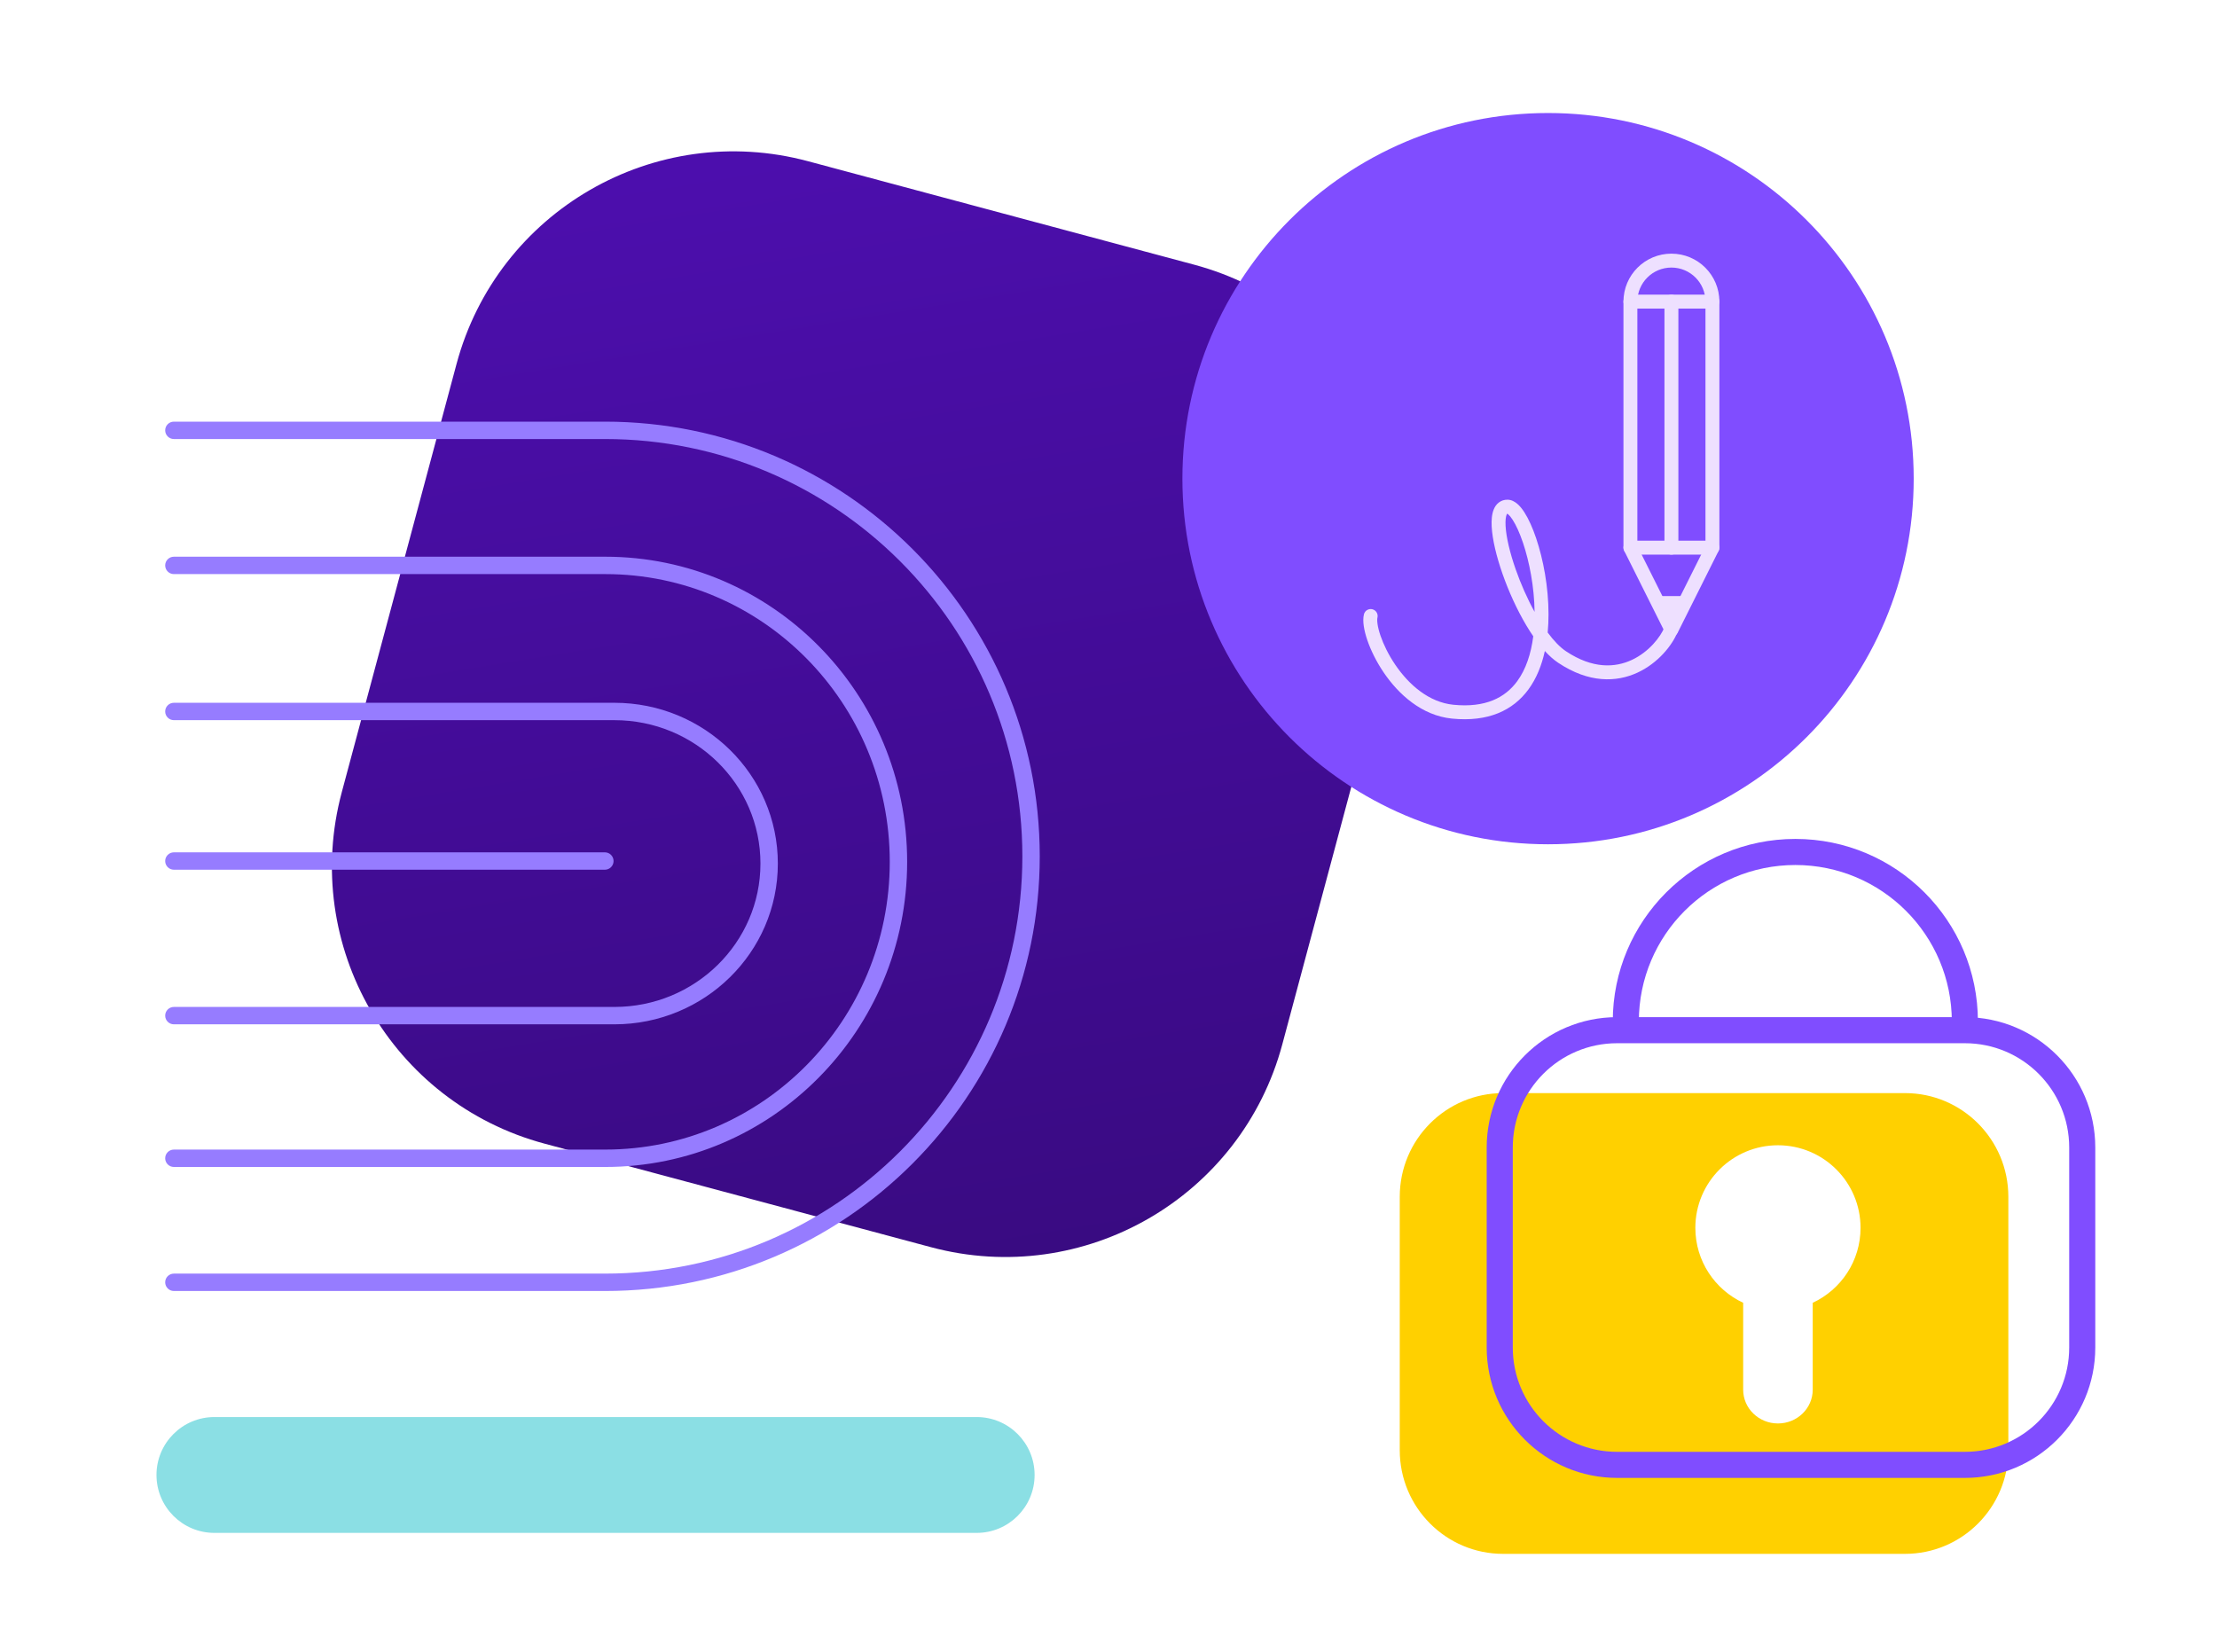 <?xml version="1.0" encoding="UTF-8"?> <svg xmlns="http://www.w3.org/2000/svg" width="255" height="190" viewBox="0 0 255 190" fill="none"><g clip-path="url(#clip0_4609_11927)"><path d="M18 169.662C18 165.983 20.983 163 24.662 163H112.338C116.017 163 119 165.983 119 169.662C119 173.342 116.017 176.325 112.338 176.325H24.662C20.983 176.325 18 173.342 18 169.662Z" fill="#8BDFE4"></path><path d="M52.508 41.876C57.225 24.271 75.32 13.824 92.925 18.541L137.357 30.447C154.962 35.164 165.409 53.259 160.692 70.863L147.492 120.126C142.775 137.73 124.68 148.177 107.075 143.46L62.643 131.554C45.038 126.837 34.591 108.742 39.308 91.138L52.508 41.876Z" fill="url(#paint0_linear_4609_11927)"></path><path fill-rule="evenodd" clip-rule="evenodd" d="M172.887 125.737C166.322 125.737 161 131.076 161 137.662V166.812C161 173.398 166.322 178.737 172.887 178.737H219.113C225.678 178.737 231 173.398 231 166.812V137.662C231 131.076 225.678 125.737 219.113 125.737H172.887ZM214 141.237C214 145.055 211.748 148.346 208.5 149.856V159.854C208.5 161.999 206.709 163.737 204.5 163.737C202.291 163.737 200.5 161.999 200.5 159.854V149.856C197.252 148.346 195 145.055 195 141.237C195 135.99 199.253 131.737 204.5 131.737C209.747 131.737 214 135.99 214 141.237Z" fill="#FFD000"></path><path fill-rule="evenodd" clip-rule="evenodd" d="M226 120H186C179.373 120 174 125.373 174 132V155C174 161.627 179.373 167 186 167H226C232.627 167 238 161.627 238 155V132C238 125.373 232.627 120 226 120ZM186 117C177.716 117 171 123.716 171 132V155C171 163.284 177.716 170 186 170H226C234.284 170 241 163.284 241 155V132C241 123.716 234.284 117 226 117H186Z" fill="#804DFF"></path><path fill-rule="evenodd" clip-rule="evenodd" d="M206.5 99.5C196.559 99.5 188.5 107.559 188.5 117.5H185.5C185.5 105.902 194.902 96.5 206.5 96.5C218.098 96.5 227.5 105.902 227.5 117.5H224.5C224.5 107.559 216.441 99.5 206.5 99.5Z" fill="#804DFF"></path><path d="M220.115 55.057C220.115 78.285 201.285 97.115 178.057 97.115C154.83 97.115 136 78.285 136 55.057C136 31.83 154.83 13 178.057 13C201.285 13 220.115 31.83 220.115 55.057Z" fill="#804DFF"></path><path fill-rule="evenodd" clip-rule="evenodd" d="M192.247 33.894C192.689 33.894 193.047 34.252 193.047 34.694V62.996C193.047 63.437 192.689 63.796 192.247 63.796C191.805 63.796 191.447 63.437 191.447 62.996V34.694C191.447 34.252 191.805 33.894 192.247 33.894Z" fill="#EEE0FF"></path><path fill-rule="evenodd" clip-rule="evenodd" d="M186.73 62.995C186.73 62.554 187.088 62.196 187.53 62.196H196.964C197.406 62.196 197.764 62.554 197.764 62.995C197.764 63.437 197.406 63.795 196.964 63.795H187.53C187.088 63.795 186.73 63.437 186.73 62.995Z" fill="#EEE0FF"></path><path fill-rule="evenodd" clip-rule="evenodd" d="M186.73 34.694C186.73 34.252 187.088 33.894 187.53 33.894H196.964C197.406 33.894 197.764 34.252 197.764 34.694V62.996C197.764 63.12 197.735 63.242 197.68 63.353L192.963 72.787C192.827 73.058 192.55 73.229 192.247 73.229C191.944 73.229 191.667 73.058 191.532 72.787L186.815 63.353C186.759 63.242 186.73 63.12 186.73 62.996V34.694ZM188.33 35.494V62.807L192.247 70.641L196.164 62.807V35.494H188.33Z" fill="#EEE0FF"></path><path d="M194.263 68.562H190.405L192.334 72.421L194.263 68.562Z" fill="#EEE0FF"></path><path fill-rule="evenodd" clip-rule="evenodd" d="M173.355 59.08C173.354 59.08 173.354 59.081 173.354 59.081C173.354 59.081 173.354 59.08 173.355 59.08C173.355 59.08 173.355 59.08 173.355 59.08ZM173.358 59.082C173.347 59.095 173.322 59.129 173.293 59.199C173.199 59.427 173.137 59.849 173.172 60.496C173.24 61.764 173.655 63.551 174.332 65.483C174.908 67.13 175.66 68.844 176.509 70.382C176.474 67.519 175.913 64.627 175.177 62.44C174.796 61.308 174.379 60.399 173.985 59.79C173.788 59.484 173.615 59.284 173.48 59.169C173.419 59.116 173.379 59.092 173.358 59.082ZM178.015 72.758C178.081 72.062 178.111 71.359 178.111 70.66C178.111 67.521 177.505 64.339 176.693 61.929C176.288 60.727 175.821 59.683 175.33 58.922C175.085 58.544 174.815 58.205 174.52 57.953C174.233 57.707 173.845 57.478 173.38 57.478C173.023 57.478 172.684 57.583 172.396 57.802C172.117 58.014 171.934 58.298 171.815 58.587C171.584 59.145 171.535 59.853 171.574 60.581C171.653 62.065 172.122 64.013 172.821 66.011C173.525 68.02 174.48 70.134 175.567 71.955C175.821 72.38 176.085 72.794 176.357 73.189C176.102 75.184 175.516 76.991 174.504 78.367C173.123 80.245 170.862 81.436 167.17 81.067C164.364 80.786 162.056 78.78 160.481 76.461C159.701 75.313 159.128 74.126 158.783 73.114C158.61 72.609 158.499 72.159 158.446 71.79C158.39 71.408 158.404 71.167 158.433 71.051C158.54 70.622 158.28 70.188 157.851 70.081C157.422 69.974 156.988 70.234 156.881 70.663C156.779 71.07 156.793 71.548 156.862 72.021C156.933 72.509 157.072 73.055 157.268 73.631C157.661 74.781 158.299 76.097 159.157 77.36C160.857 79.862 163.529 82.311 167.011 82.659C171.181 83.076 174.03 81.713 175.793 79.315C176.729 78.043 177.333 76.516 177.689 74.884C178.185 75.426 178.699 75.889 179.225 76.239C182.76 78.596 185.926 78.496 188.36 77.364C190.729 76.263 192.346 74.214 192.941 72.726C193.105 72.316 192.905 71.85 192.495 71.686C192.085 71.522 191.619 71.722 191.455 72.132C191.002 73.265 189.663 74.994 187.686 75.913C185.772 76.803 183.197 76.964 180.113 74.908C179.433 74.455 178.719 73.711 178.015 72.758Z" fill="#EEE0FF"></path><path fill-rule="evenodd" clip-rule="evenodd" d="M192.247 30.777C190.084 30.777 188.33 32.531 188.33 34.694C188.33 35.136 187.972 35.494 187.53 35.494C187.088 35.494 186.73 35.136 186.73 34.694C186.73 31.647 189.2 29.177 192.247 29.177C195.294 29.177 197.764 31.647 197.764 34.694C197.764 35.136 197.406 35.494 196.964 35.494C196.522 35.494 196.164 35.136 196.164 34.694C196.164 32.531 194.41 30.777 192.247 30.777Z" fill="#EEE0FF"></path><path fill-rule="evenodd" clip-rule="evenodd" d="M19 65.037C19 64.485 19.448 64.037 20 64.037H69.616C88.805 64.037 104.341 79.761 104.341 99.135C104.341 118.509 88.805 134.233 69.616 134.233H20C19.448 134.233 19 133.785 19 133.233C19 132.681 19.448 132.233 20 132.233H69.616C87.679 132.233 102.341 117.425 102.341 99.135C102.341 80.845 87.679 66.037 69.616 66.037H20C19.448 66.037 19 65.589 19 65.037Z" fill="#967CFF"></path><path fill-rule="evenodd" clip-rule="evenodd" d="M19 81.839C19 81.287 19.448 80.839 20 80.839H70.665C81.032 80.839 89.467 89.102 89.467 99.332C89.467 109.563 81.032 117.826 70.665 117.826H20C19.448 117.826 19 117.378 19 116.826C19 116.274 19.448 115.826 20 115.826H70.665C79.961 115.826 87.467 108.425 87.467 99.332C87.467 90.24 79.961 82.839 70.665 82.839H20C19.448 82.839 19 82.391 19 81.839Z" fill="#967CFF"></path><path fill-rule="evenodd" clip-rule="evenodd" d="M19 99.042C19 98.49 19.448 98.042 20 98.042H69.573C70.126 98.042 70.573 98.49 70.573 99.042C70.573 99.594 70.126 100.042 69.573 100.042H20C19.448 100.042 19 99.594 19 99.042Z" fill="#967CFF"></path><path fill-rule="evenodd" clip-rule="evenodd" d="M19 49.501C19 48.948 19.448 48.501 20 48.501H69.591C97.206 48.501 119.592 70.886 119.592 98.501C119.592 126.115 97.206 148.501 69.591 148.501H20C19.448 148.501 19 148.053 19 147.501C19 146.948 19.448 146.501 20 146.501H69.591C96.101 146.501 117.592 125.01 117.592 98.501C117.592 71.991 96.101 50.501 69.591 50.501H20C19.448 50.501 19 50.053 19 49.501Z" fill="#967CFF"></path></g><defs><linearGradient id="paint0_linear_4609_11927" x1="152.044" y1="201.773" x2="103.071" y2="-99.258" gradientUnits="userSpaceOnUse"><stop stop-color="#30096D"></stop><stop offset="1" stop-color="#5D11D3"></stop></linearGradient><clipPath id="clip0_4609_11927"><rect width="255" height="190" fill="white"></rect></clipPath></defs></svg> 